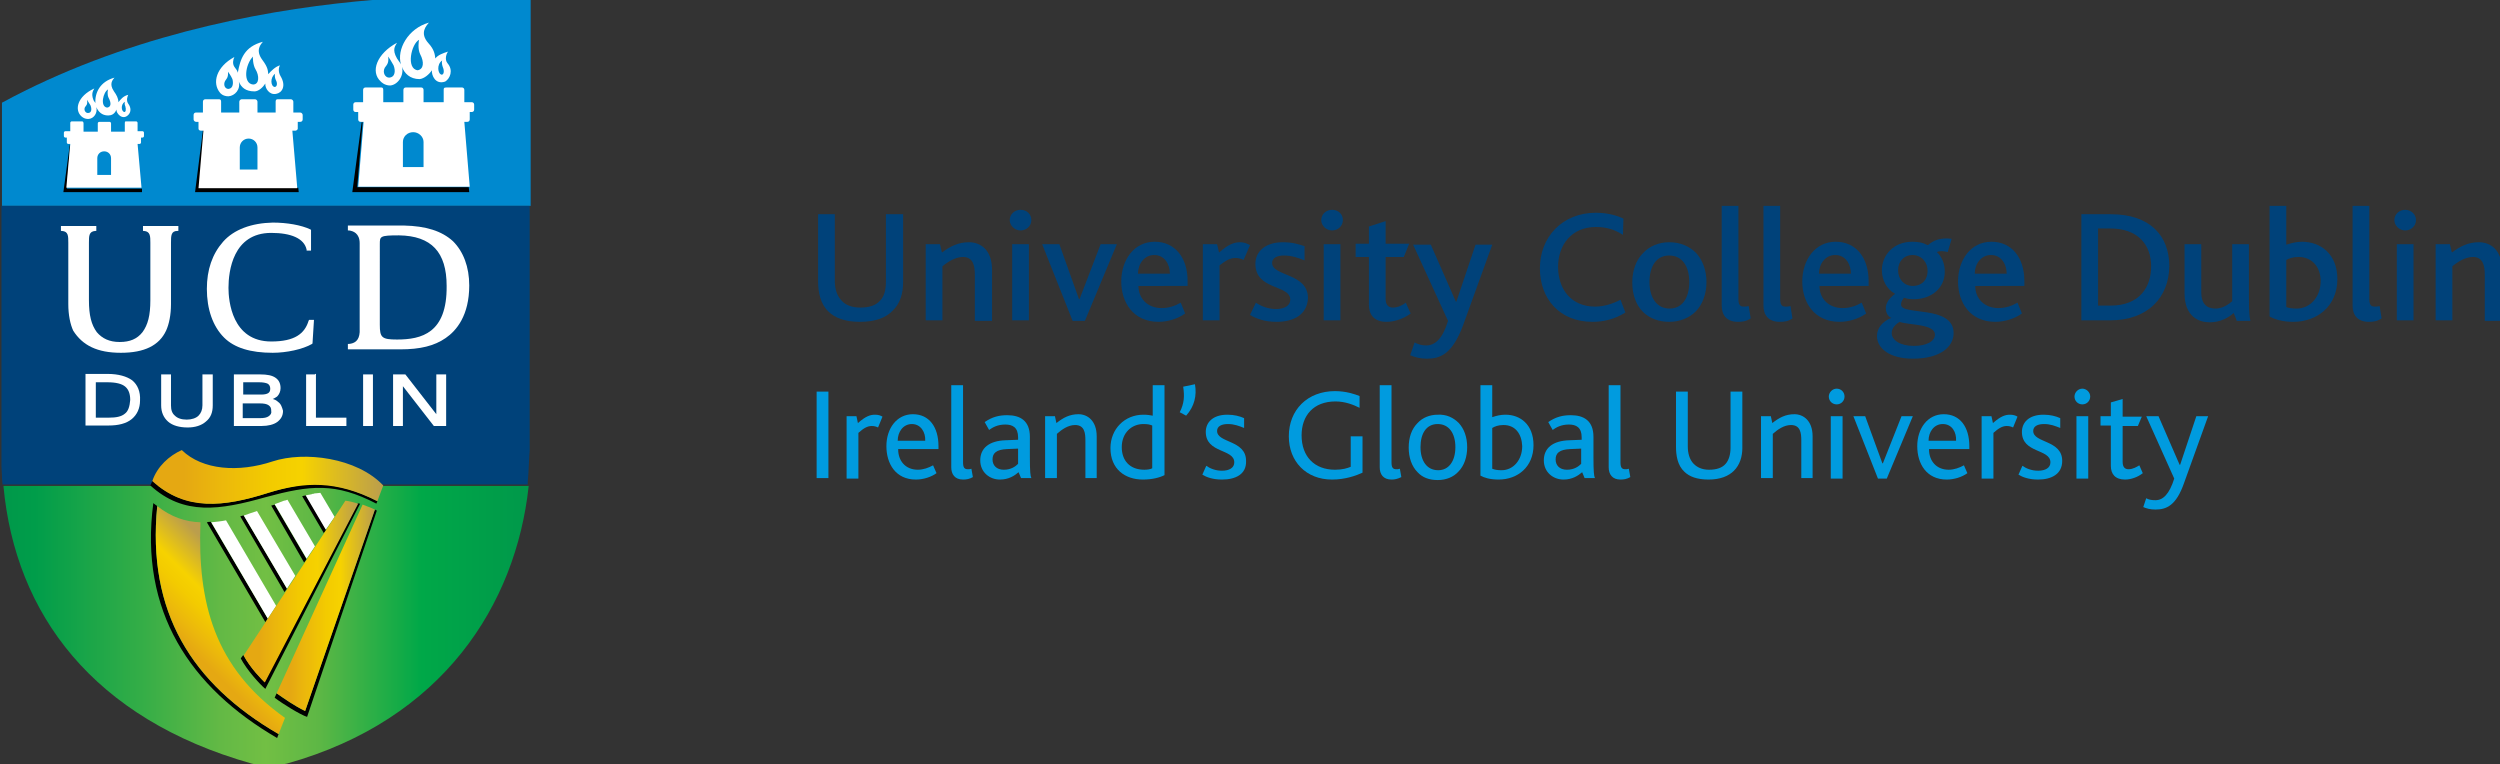 <?xml version="1.0" encoding="utf-8"?>
<svg xmlns="http://www.w3.org/2000/svg" xmlns:xlink="http://www.w3.org/1999/xlink" version="1.1" id="Layer_1" x="0px" y="0px" viewBox="0 0 508.8 155.5" style="enable-background:new 0 0 508.8 155.5;">
<rect x="0" y="0" width="508.8" height="155.5" fill="#333333" stroke="none"/>
<style type="text/css">
	.st0{fill:#0089CF;}
	.st1{fill:url(#SVGID_1_);}
	.st2{fill:url(#SVGID_2_);}
	.st3{fill:#00427A;}
	.st4{fill:#FFFFFF;}
	.st5{fill:none;}
	.st6{fill:url(#SVGID_3_);}
	.st7{fill:url(#SVGID_4_);}
	.st8{fill:url(#SVGID_5_);}
	.st9{fill:url(#SVGID_6_);}
	.st10{fill:#009BDF;}
</style>
<g>
	<g>
		<path class="st0" d="M108-0.5c0,0-58.9-5-107.6,21.4l0,21H108L108-0.5z"/>
		<linearGradient id="SVGID_1_" gradientUnits="userSpaceOnUse" x1="0.329" y1="96.041" x2="108.378" y2="96.041">
			<stop offset="0" style="stop-color:#00984A"/>
			<stop offset="0.5" style="stop-color:#8DC63F"/>
			<stop offset="1" style="stop-color:#009D48"/>
		</linearGradient>
		<path class="st1" d="M0.5,97c0-0.6-0.1-1.2-0.1-1.9C0.4,95.7,0.5,96.4,0.5,97z"/>
		<linearGradient id="SVGID_2_" gradientUnits="userSpaceOnUse" x1="0.317" y1="127.409" x2="107.988" y2="127.409">
			<stop offset="0" style="stop-color:#00984A"/>
			<stop offset="6.266585e-02" style="stop-color:#009D4A"/>
			<stop offset="0.261" style="stop-color:#33AD47"/>
			<stop offset="0.413" style="stop-color:#63B945"/>
			<stop offset="0.5" style="stop-color:#72BF44"/>
			<stop offset="0.601" style="stop-color:#5DB745"/>
			<stop offset="0.793" style="stop-color:#00A848"/>
			<stop offset="1" style="stop-color:#00984A"/>
		</linearGradient>
		<path class="st2" d="M51.2,155.4c0,0,2.1,0.5,3.5,0.5c1.4,0,3.7-0.5,3.7-0.5c31.8-8.9,46.6-32.4,49.2-56.5H0.7&#xD;&#xA;			C3.1,125,19,146.3,51.2,155.4z"/>
		<path class="st3" d="M108,41.9H0.3h0v46.6c0,0,0,1.5,0,1.5c0,0.4,0,0.9,0,1.4v0.7c0,0.6,0,1.2,0,1.9c0,0.3,0,0.6,0,0.9&#xD;&#xA;			c0,0.7,0.1,1.4,0.1,1.9c0,0.2,0,0.4,0,0.5c0.1,0.8,0.1,1.3,0.1,1.3h0h106.9h0c0,0,0-0.1,0-0.1c0-0.1,0-0.2,0-0.3&#xD;&#xA;			c0.2-1.9,0.3-5.9,0.4-6.4c0,0,0-0.1,0-0.1v-0.1v-1.8V41.9z"/>
	</g>
	<g>
		<g>
			<g>
				<path class="st4" d="M24.6,71.8c4.8,0,7.8-1.5,9.2-4.5c0.6-1.3,1-3.2,1-5.4V49.4c0-1.4,0-2.4,1.3-2.4l0.2,0v-1H36h-6.9v1l0.2,0&#xD;&#xA;					c1.3,0.1,1.3,1.1,1.3,2.4v11.7c0,3.1-0.5,5-1.6,6.5c-1.1,1.4-2.6,2-4.6,2h-0.1c-2,0-3.5-0.7-4.6-2c-1.1-1.5-1.6-3.4-1.6-6.5&#xD;&#xA;					V49.4c0-1.4,0-2.3,1.3-2.4l0.2,0v-1h-6.9h-0.3v1l0.2,0c1.3,0.1,1.3,1,1.3,2.4v12.5c0,2.2,0.4,4.1,1,5.4&#xD;&#xA;					C16.8,70.3,19.8,71.8,24.6,71.8L24.6,71.8z"/>
				<path class="st4" d="M45.4,49.2c-2.2,2.5-3.3,5.7-3.3,9.6c0,4.1,1.2,7.6,3.5,9.9c2.1,2.1,5.4,3.1,9.9,3.1c2.8,0,6.1-0.7,8-1.8&#xD;&#xA;					l0.1-0.1l0.3-4.8h-1l-0.1,0.2c-0.8,2.6-2.8,4.2-7.6,4.2c-8,0-8.7-8.3-8.7-10.9c0-3.4,0.9-11.2,8.7-11.2c4,0,6.7,1.1,7.2,3.4&#xD;&#xA;					l0,0.2h0.9v-4.2l-0.1-0.1c-1.9-0.9-4.8-1.4-7.7-1.4C51.2,45.4,47.6,46.7,45.4,49.2z"/>
				<path class="st4" d="M92.2,49.1c-2.3-2.1-5.5-3.1-10-3.2H70.8v1l0.2,0c0.9,0.1,2.2,0.6,2.2,2.6v18.1c-0.1,1.7-1,2.3-2.2,2.4&#xD;&#xA;					l-0.2,0v1.1h10.7c4,0,6.9-0.7,9.2-2.3c2.2-1.5,4.8-4.6,4.8-10.7C95.5,54.3,94.3,51.2,92.2,49.1 M80.8,69.1c-3.1,0-3.5-0.4-3.5-3&#xD;&#xA;					V49.7c0-1.6,0-1.8,3.9-1.8c6.6,0.1,9.7,3.4,9.7,10.3C91,67.8,85.8,69.1,80.8,69.1z"/>
			</g>
			<g>
				<g>
					<g>
						<path class="st4" d="M26.9,77.4c-1.1-0.8-2.8-1.3-5-1.3h-4.5v10.5h4.7c2,0,3.6-0.4,4.7-1.3c1.1-0.9,1.7-2.2,1.7-3.8&#xD;&#xA;							C28.6,79.7,28,78.3,26.9,77.4z M25.4,84.2c-0.7,0.6-1.8,0.8-3.2,0.8c0,0-2.3,0-2.7,0v-7.2c0.4,0,2.3,0,2.3,0&#xD;&#xA;							c1.8,0,3,0.3,3.7,0.9c0.7,0.6,1,1.5,1,2.7C26.4,82.7,26.1,83.7,25.4,84.2z"/>
					</g>
				</g>
				<path class="st4" d="M43,76.2h-1.8v6.3c0,0.9-0.3,1.6-0.8,2.1c-0.5,0.5-1.4,0.8-2.4,0.8c-1.1,0-1.9-0.3-2.4-0.8&#xD;&#xA;					c-0.6-0.5-0.8-1.2-0.8-2.1v-6.3h-2v6.3c0,1.4,0.5,2.5,1.4,3.3c0.9,0.8,2.3,1.2,4,1.2c1.5,0,2.8-0.4,3.7-1.2&#xD;&#xA;					c1-0.8,1.4-1.9,1.4-3.3v-6.3H43z"/>
				<g>
					<g>
						<path class="st4" d="M56.6,81.8c-0.3-0.3-0.7-0.5-1.1-0.6c0.3-0.1,0.6-0.3,0.9-0.5c0.4-0.4,0.7-1,0.7-1.7c0-0.9-0.3-1.6-1-2.1&#xD;&#xA;							c-0.7-0.5-1.7-0.7-3.2-0.7h-5.3v10.5h5.6c1.4,0,2.5-0.3,3.2-0.8c0.8-0.6,1.2-1.3,1.2-2.3C57.4,82.9,57.2,82.2,56.6,81.8z&#xD;&#xA;							 M49.4,77.8c0.4,0,3.3,0,3.3,0c0.8,0,1.4,0.1,1.8,0.3c0.3,0.2,0.5,0.5,0.5,1c0,0.4-0.1,0.7-0.4,0.9c-0.3,0.2-0.8,0.3-1.4,0.3&#xD;&#xA;							c0,0-3.2,0-3.7,0V77.8z M54.7,84.7c-0.4,0.3-1,0.4-1.8,0.4c0,0-3.1,0-3.5,0v-3c0.4,0,3.4,0,3.4,0c0.9,0,1.5,0.1,1.9,0.4&#xD;&#xA;							c0.4,0.3,0.5,0.6,0.5,1.1C55.3,84.1,55.1,84.4,54.7,84.7z"/>
					</g>
				</g>
				<path class="st4" d="M64.1,76.2h-1.8v10.5h8.2V85c0,0-5.7,0-6.2,0c0-0.5,0-8.9,0-8.9H64.1z"/>
				<path class="st4" d="M75.7,76.2h-1.8v10.5h2V76.2H75.7z"/>
				<path class="st4" d="M90.6,76.2h-1.8c0,0,0,7,0,8.1c-0.7-0.9-6.3-8.1-6.3-8.1h-2.5v10.5h2c0,0,0-7,0-8.1&#xD;&#xA;					c0.7,0.9,6.3,8.1,6.3,8.1h2.5V76.2H90.6z"/>
			</g>
		</g>
		<g>
			<g>
				<g>
					<path class="st5" d="M86.1,28.9c0-1.1-0.9-2-2.1-2c-1.1,0-2.1,0.9-2.1,2V34h4.1V28.9C86.1,28.9,86.1,28.9,86.1,28.9z"/>
					<path class="st5" d="M77.9,18.7v2.2H82v-2.5c0-0.3,0.2-0.5,0.5-0.5h3.1c0.3,0,0.5,0.2,0.5,0.5v2.5h4.1v-2.5"/>
					<polygon points="73.8,24.9 73.6,24.9 71.7,39.1 95.5,39.1 95.4,38.1 72.7,38.1"/>
					<path class="st4" d="M90.3,18.3v2.5h-4.1v-2.5c0-0.3-0.2-0.5-0.5-0.5h-3.1c-0.3,0-0.5,0.2-0.5,0.5v2.5h-4.1v-2.5&#xD;&#xA;						c0-0.3-0.1-0.5-0.4-0.5h-3.2c-0.3,0-0.5,0.2-0.5,0.5v2.5h-1.5c-0.3,0-0.5,0.2-0.5,0.5v1c0,0.3,0.2,0.5,0.5,0.5h0.5v1.5&#xD;&#xA;						c0,0.3,0.2,0.5,0.5,0.5h0.4h0.2l-1.1,13.2h22.7h0l-1.1-13.2h0.6c0.3,0,0.5-0.2,0.5-0.5v-1.5H96c0.3,0,0.5-0.2,0.5-0.5v-1&#xD;&#xA;						c0-0.3-0.2-0.5-0.5-0.5h-1.5v-2.5c0-0.3-0.2-0.5-0.5-0.5h-3.1C90.3,17.8,90.3,18,90.3,18.3z M82,34v-5.1c0-1.1,0.9-2,2.1-2&#xD;&#xA;						c1.1,0,2.1,0.9,2.1,2c0,0,0,0,0,0V34H82z"/>
				</g>
				<g>
					<g>
						<path class="st4" d="M91.1,12.9c-0.7-0.8-0.2-2.1,0.1-2.4c-1,0.3-2.1,0.7-2.6,1.4c-0.1-0.8-0.2-1.8-1.4-3.1&#xD;&#xA;							c-1.9-2.1-0.4-3.6,0.1-4.2c-4.3,1.2-6.6,5.5-5.7,8.5c-0.2-0.4-0.5-0.7-0.8-1.2c-1.1-1.9-0.3-2.6,0-3.2&#xD;&#xA;							c-4.1,2.2-5.5,5.9-3.3,7.9c0,0,0.7,0.8,1.9,0.8c1.5-0.1,2.9-2,2.4-3.8c0.5,1.3,1.6,2.5,3.6,2.5c0.9-0.1,1.9-0.9,2.5-1.8&#xD;&#xA;							c-0.1,1,0.7,3,2.7,2.3C91.6,16,92.3,14.3,91.1,12.9z M79.2,15.8c-0.8,0-1.4-1-0.9-2c0.3-0.5,0.9-0.8,0.7-2.3&#xD;&#xA;							c0.7,1,1,1.7,1.1,1.8C80.5,14.3,80.5,15.7,79.2,15.8z M85,14.3c-2.4-0.3-1.3-5.4,0.3-6.2C85.2,8.3,85,10,85.5,11&#xD;&#xA;							C86.4,12.7,86.2,14.1,85,14.3z M89.9,15.2c-0.8-0.1-1.1-2.1,0.1-2.9c-0.1,0.1-0.1,0.8,0.1,1.3C90.5,14.5,90.3,15.2,89.9,15.2z"/>
					</g>
				</g>
			</g>
			<g>
				<g>
					<path class="st5" d="M52.5,30c0-1-0.8-1.8-1.8-1.8c-1,0-1.8,0.8-1.8,1.8v4.5h3.7V30C52.5,30,52.5,30,52.5,30z"/>
					<path class="st5" d="M45.1,21v1.9h3.7v-2.2c0-0.2,0.2-0.5,0.5-0.5H52c0.3,0,0.5,0.2,0.5,0.5v2.2h3.7v-2.2"/>
					<polygon points="41.6,26.5 41.3,26.5 39.7,39.1 60.8,39.1 60.7,38.2 40.6,38.2"/>
					<path class="st4" d="M56.1,20.7v2.2h-3.7v-2.2c0-0.2-0.2-0.5-0.5-0.5h-2.7c-0.2,0-0.5,0.2-0.5,0.5v2.2h-3.7v-2.2&#xD;&#xA;						c0-0.3-0.1-0.5-0.4-0.5h-2.8c-0.3,0-0.5,0.2-0.5,0.5v2.2h-1.4c-0.3,0-0.5,0.2-0.5,0.5v0.9c0,0.2,0.2,0.5,0.5,0.5h0.5v1.4&#xD;&#xA;						c0,0.2,0.2,0.4,0.5,0.4h0.3h0.2l-1,11.7h20.1h0l-1-11.7h0.6c0.2,0,0.5-0.2,0.5-0.4v-1.4h0.5c0.3,0,0.5-0.2,0.5-0.5v-0.9&#xD;&#xA;						c0-0.2-0.2-0.5-0.5-0.5h-1.4v-2.2c0-0.2-0.2-0.5-0.5-0.5h-2.7C56.2,20.2,56.1,20.4,56.1,20.7z M48.8,34.5V30&#xD;&#xA;						c0-1,0.8-1.8,1.8-1.8c1,0,1.8,0.8,1.8,1.8c0,0,0,0,0,0v4.5H48.8z"/>
				</g>
				<g>
					<g>
						<path class="st4" d="M57.1,15.5c-0.6-1-0.3-2-0.1-2.2c-0.9,0.2-1.9,1.2-2.4,1.8c-0.1-0.7,0-1.3-1.2-2.9&#xD;&#xA;							c-1.5-2-0.3-3.2,0.1-3.7c-3.8,1-4.6,3.5-5.1,6.3c-0.1-0.4-0.3-0.7-0.7-1.2c-0.4-0.6-0.3-1.4,0-2c-3.7,2-4.6,5.3-2.9,7.3&#xD;&#xA;							c0,0,0.5,0.7,1.7,0.7c1.3-0.1,2.5-1.4,2.1-3c0.5,1.2,1.4,2,3.2,2c0.8,0,1.7-0.8,2.2-1.6c-0.1,0.9,0.8,2.4,2.2,2.1&#xD;&#xA;							C57.4,18.9,58.3,17.5,57.1,15.5z M46.5,18.1c-0.7,0-1.1-0.8-0.7-1.6c0.2-0.4,0.7-0.6,0.6-1.9c0.6,0.8,0.8,1.3,0.9,1.5&#xD;&#xA;							C47.5,16.8,47.5,18,46.5,18.1z M51.5,17.2c-2.1-0.2-1.6-4.1,0-5.7c-0.1,0.2,0,1.8,0.5,2.6C52.8,15.4,52.8,17.2,51.5,17.2z&#xD;&#xA;							 M55.9,17.7c-0.8-0.1-1-1.9,0.1-2.7c-0.1,0.1-0.1,0.8,0.1,1.2C56.6,17.1,56.3,17.7,55.9,17.7z"/>
					</g>
				</g>
			</g>
			<g>
				<g>
					<path class="st5" d="M22.6,32.2c0-0.8-0.6-1.4-1.4-1.4c-0.8,0-1.4,0.6-1.4,1.4v3.4h2.8V32.2C22.6,32.2,22.6,32.2,22.6,32.2z"/>
					<path class="st5" d="M17,25.3v1.5h2.8v-1.7c0-0.2,0.2-0.3,0.3-0.3h2.1c0.2,0,0.3,0.2,0.3,0.3v1.7h2.8v-1.7"/>
					<polygon points="14.3,29.5 14.2,29.5 12.9,39.1 28.9,39.1 28.9,38.4 13.6,38.4"/>
					<path class="st4" d="M25.4,25.1v1.7h-2.8v-1.7c0-0.2-0.2-0.3-0.3-0.3h-2.1c-0.2,0-0.3,0.2-0.3,0.3v1.7H17v-1.7&#xD;&#xA;						c0-0.2-0.1-0.4-0.3-0.4h-2.1c-0.2,0-0.3,0.2-0.3,0.3v1.7h-1c-0.2,0-0.3,0.2-0.3,0.3v0.7c0,0.2,0.2,0.3,0.3,0.3h0.3v1&#xD;&#xA;						c0,0.2,0.2,0.3,0.3,0.3h0.2h0.2l-0.8,8.9h15.3h0l-0.8-8.9h0.4c0.2,0,0.3-0.2,0.3-0.3v-1h0.3c0.2,0,0.3-0.2,0.3-0.3v-0.7&#xD;&#xA;						c0-0.2-0.2-0.3-0.3-0.3h-1v-1.7c0-0.2-0.2-0.3-0.3-0.3h-2.1C25.4,24.7,25.4,24.9,25.4,25.1z M19.8,35.6v-3.4&#xD;&#xA;						c0-0.8,0.6-1.4,1.4-1.4c0.8,0,1.4,0.6,1.4,1.4c0,0,0,0,0,0v3.4H19.8z"/>
				</g>
				<g>
					<g>
						<path class="st4" d="M26.1,21.1c-0.5-0.7-0.1-1.6,0-1.8c-1,0.2-1.6,1-2,1.5c0-0.8-0.4-1.5-0.9-2.2c-1.1-1.6-0.2-2.4,0.1-2.8&#xD;&#xA;							c-2.9,0.8-4,3-3.9,5.2c-0.1-0.3-0.3-0.4-0.4-0.7c-0.5-1.3,0-1.9,0.2-2.3c-3.5,1.6-4.1,4.4-2.6,5.7c0,0,0.6,0.6,1.5,0.5&#xD;&#xA;							c1-0.1,1.8-1.2,1.5-2.4c0.4,0.9,1.1,1.7,2.4,1.7c0.6,0,1.3-0.2,1.7-1.2c-0.1,0.7,1.2,2.3,2.4,1.1&#xD;&#xA;							C26.7,22.8,26.7,21.9,26.1,21.1z M17.9,23c-0.5,0-0.9-0.6-0.6-1.2c0.2-0.3,0.6-0.5,0.4-1.5c0.4,0.6,0.6,1,0.7,1.1&#xD;&#xA;							C18.7,22.1,18.7,23,17.9,23z M21.8,21.9c-1.5-0.2-0.8-3.2,0.2-3.7c-0.1,0.2-0.2,1.1,0.1,1.7C22.7,21,22.6,21.8,21.8,21.9z&#xD;&#xA;							 M25.3,22.8c-0.6-0.1-0.8-1.5,0.1-2.1c0,0.1-0.1,0.6,0.1,0.9C25.7,22.3,25.6,22.8,25.3,22.8z"/>
					</g>
				</g>
			</g>
		</g>
		<g>
			<g>
				<path d="M56.7,149.4C38.9,139.1,29.9,124.5,32,103c0,0-0.4-0.3-0.8-0.6c-2.9,22,7.5,37.5,25.2,47.8L56.7,149.4z"/>
				<linearGradient id="SVGID_3_" gradientUnits="userSpaceOnUse" x1="37.347" y1="133.144" x2="52.509" y2="117.982">
					<stop offset="8.427000e-02" style="stop-color:#E5A812"/>
					<stop offset="0.218" style="stop-color:#EBB70C"/>
					<stop offset="0.426" style="stop-color:#F3CB00"/>
					<stop offset="0.556" style="stop-color:#F6D200"/>
					<stop offset="0.904" style="stop-color:#BB9E4C"/>
				</linearGradient>
				<path class="st6" d="M40.8,106.3c-3.1-0.1-6-1.1-8.8-3.3c-2.1,21.5,7,36.1,24.7,46.4l1.3-3.3C43.6,135.9,40.2,122.7,40.8,106.3z"/>
			</g>
			<g>
				<path d="M76.8,102c-8.3-4.3-14.6-4.1-22.2-1.7c-9.1,2.9-16.8,3.7-23.6-2.4c0,0,0,0,0,0c-0.1,0.3-0.3,0.6-0.4,0.9&#xD;&#xA;					c6.8,6.2,14.2,5,23.4,2.4c9.2-2.5,14.3-3,22.6,1.3L76.8,102z"/>
				<linearGradient id="SVGID_4_" gradientUnits="userSpaceOnUse" x1="30.934" y1="97.137" x2="77.914" y2="97.137">
					<stop offset="0.14" style="stop-color:#E5A812"/>
					<stop offset="0.286" style="stop-color:#EBB70C"/>
					<stop offset="0.511" style="stop-color:#F3CB00"/>
					<stop offset="0.652" style="stop-color:#F6D200"/>
					<stop offset="1" style="stop-color:#BB9E4C"/>
				</linearGradient>
				<path class="st7" d="M76.8,102l1.2-3.2c-5.4-5.7-16.1-7-22.5-4.9c-6.9,2.3-14.3,1.8-18.5-2.3c-2.5,1.1-5,3.3-6,6.3&#xD;&#xA;					c6.8,6.2,14.5,5.3,23.6,2.4C62.1,98,68.5,97.8,76.8,102z"/>
			</g>
			<g>
				<path d="M76.3,103.7l-14.2,41c-2.1-1-4.3-2.5-5.8-3.6l-0.4,0.9c1.7,1.3,5.3,3.5,6.6,3.9l14.2-42&#xD;&#xA;					C76.6,103.9,76.4,103.8,76.3,103.7z"/>
				<g>
					<linearGradient id="SVGID_5_" gradientUnits="userSpaceOnUse" x1="56.292" y1="123.731" x2="76.26" y2="123.731">
						<stop offset="0.14" style="stop-color:#E5A812"/>
						<stop offset="0.286" style="stop-color:#EBB70C"/>
						<stop offset="0.511" style="stop-color:#F3CB00"/>
						<stop offset="0.652" style="stop-color:#F6D200"/>
						<stop offset="1" style="stop-color:#BB9E4C"/>
					</linearGradient>
					<path class="st8" d="M73.8,102.7l-17.5,38.4c1.5,1,3.7,2.6,5.8,3.6l14.2-41C75.4,103.3,74.6,103,73.8,102.7z"/>
				</g>
			</g>
			<g>
				<path d="M42.9,106.2c-0.3,0-0.5,0-0.8,0.1L54,126.6l0.5-0.7L42.9,106.2z"/>
				<path class="st4" d="M56.2,123.3l-10.2-17.4c-1,0.2-2,0.3-3,0.4l0,0l11.5,19.6L56.2,123.3z"/>
				<path d="M49.6,104.9c-0.1,0-0.5,0.1-0.7,0.2l9,15.4l0.5-0.7L49.6,104.9z"/>
				<path class="st4" d="M60.1,117.2L52.3,104c-0.9,0.3-1.8,0.6-2.6,0.9c0,0-0.1,0-0.1,0l8.8,14.9L60.1,117.2z"/>
				<path d="M57.8,102C57.8,102,57.8,102,57.8,102C57.8,102,57.8,102,57.8,102L57.8,102z"/>
				<path d="M55.9,102.7c-0.2,0.1-0.4,0.1-0.7,0.2l6.7,11.6l0.5-0.7L55.9,102.7z"/>
				<path class="st4" d="M64.1,111.2l-5.6-9.5c-0.2,0.1-0.5,0.2-0.7,0.2c0,0,0,0,0,0c-0.5,0.2-1.1,0.4-1.6,0.6&#xD;&#xA;					c-0.1,0-0.2,0.1-0.3,0.1l6.5,11.1L64.1,111.2z"/>
				<path d="M62.3,100.8c-0.3,0.1-0.6,0.1-0.8,0.2l4.4,7.5l0.5-0.7L62.3,100.8z"/>
				<path class="st4" d="M68.1,105.2l-2.9-4.9c-0.3,0-0.6,0.1-0.9,0.1c-0.2,0-0.3,0-0.5,0.1c-0.1,0-0.3,0-0.4,0.1&#xD;&#xA;					c-0.4,0.1-0.8,0.1-1.1,0.2c0,0-0.1,0-0.1,0l0,0l4.1,7L68.1,105.2z"/>
			</g>
			<g>
				<g>
					<path d="M72.8,102.4l-19,36.4c-0.5-0.5-2.8-2.8-4.3-5.5l-0.5,0.7c1.2,2.3,3.8,5.2,5,6.2l19.3-37.7&#xD;&#xA;						C73.1,102.5,73,102.5,72.8,102.4z"/>
				</g>
				<linearGradient id="SVGID_6_" gradientUnits="userSpaceOnUse" x1="49.504" y1="120.351" x2="72.774" y2="120.351">
					<stop offset="0.14" style="stop-color:#E5A812"/>
					<stop offset="0.286" style="stop-color:#EBB70C"/>
					<stop offset="0.511" style="stop-color:#F3CB00"/>
					<stop offset="0.652" style="stop-color:#F6D200"/>
					<stop offset="1" style="stop-color:#BB9E4C"/>
				</linearGradient>
				<path class="st9" d="M70.3,101.9l-20.7,31.5c1.4,2.7,3.8,5,4.3,5.5l19-36.4C71.9,102.2,71.1,102,70.3,101.9z"/>
			</g>
		</g>
	</g>
</g>
<g>
	<path class="st3" d="M181.7,63.2c-1.4,1.5-3.6,2.3-6.7,2.3c-3,0-5.1-0.8-6.4-2.1c-1.6-1.5-2.1-3.9-2.1-6.1V43.6h3.4v13.6&#xD;&#xA;		c0,1.5,0.4,3,1.4,4c0.8,0.9,2.1,1.4,3.8,1.4c1.9,0,3.2-0.5,4-1.4c0.9-0.9,1.2-2.3,1.2-3.8V43.6h3.5v13.8&#xD;&#xA;		C183.8,59.7,183.2,61.8,181.7,63.2z"/>
	<path class="st3" d="M198.4,65.2v-9.3c0-1.7-0.3-3.6-2.4-3.6c-1.5,0-3,0.9-4.2,1.9v11h-3.4V49.7h2.9l0.4,1.7&#xD;&#xA;		c1.7-1.3,3.4-2.1,5.5-2.1c2.3,0,4.7,1.5,4.7,5.6v10.4H198.4z"/>
	<path class="st3" d="M209.9,44.8c0,1.2-1,2.1-2.2,2.1c-1.2,0-2.2-1-2.2-2.1c0-1.2,1-2.1,2.2-2.1C209,42.7,209.9,43.6,209.9,44.8z&#xD;&#xA;		 M206,65.2V49.7h3.4v15.5H206z"/>
	<path class="st3" d="M220.8,65.3h-2.5l-6.2-15.6h3.5l4,11.2h0.1l4.3-11.2h3.3L220.8,65.3z"/>
	<path class="st3" d="M231.7,58.2c0,2.6,1.9,4.5,4.7,4.5c1.4,0,2.7-0.4,3.9-1.1l0.9,2.2c-1.5,1.1-3.6,1.7-5.4,1.7&#xD;&#xA;		c-5.2,0-7.6-4-7.6-8.2c0-4.4,2.6-8.1,6.8-8.1c4.1,0,6.7,3.2,6.7,8c0,0.2,0,0.6,0,1H231.7z M234.9,51.9c-2,0-3.3,1.8-3.3,3.8h6.5&#xD;&#xA;		C238.1,53.9,237.1,51.9,234.9,51.9z"/>
	<path class="st3" d="M253.1,52.9c-0.6-0.3-1.2-0.4-1.7-0.4c-1,0-1.9,0.5-3.2,1.5v11.2h-3.4V49.7h2.9l0.4,1.7c1.8-1.6,3-2.1,4.3-2.1&#xD;&#xA;		c0.8,0,1.5,0.3,2,0.6L253.1,52.9z"/>
	<path class="st3" d="M259.8,65.5c-2.5,0-4.2-0.7-5.4-1.4l1.2-2.5c1,0.7,2.5,1.3,4.1,1.3c1.7,0,2.9-0.7,2.9-1.9&#xD;&#xA;		c0-3.1-7.1-1.9-7.1-7.3c0-2.5,2-4.4,5.6-4.4c1.9,0,3.2,0.4,4.4,0.8V53c-1.2-0.5-2.6-1-4.2-1c-1.4,0-2.4,0.5-2.4,1.5&#xD;&#xA;		c0,2.8,7.3,2,7.3,7.2C266,64.2,263.1,65.5,259.8,65.5z"/>
	<path class="st3" d="M273.3,44.8c0,1.2-1,2.1-2.2,2.1c-1.2,0-2.2-1-2.2-2.1c0-1.2,1-2.1,2.2-2.1C272.4,42.7,273.3,43.6,273.3,44.8z&#xD;&#xA;		 M269.4,65.2V49.7h3.4v15.5H269.4z"/>
	<path class="st3" d="M282.2,65.5c-2.6,0-3.6-1.5-3.6-3.5v-9.7h-2.7v-2.7h2.7v-3.5l3.4-1.1v4.6h4.8l-1.1,2.7h-3.7v8.5&#xD;&#xA;		c0,1.2,0.5,1.8,1.5,1.8c1,0,2-0.5,2.6-1l1,2.2C285.5,65,283.6,65.5,282.2,65.5z"/>
	<path class="st3" d="M297.8,66.1c-2.2,6-4.7,6.9-7.4,6.9c-1.4,0-2.4-0.3-3.4-0.7l0.9-2.6c0.8,0.4,1.4,0.6,2.4,0.6&#xD;&#xA;		c1.7,0,3.3-1.3,4.4-5l-7.1-15.5h3.6l5.1,11.6h0.1l3.9-11.6h3.4L297.8,66.1z"/>
	<path class="st3" d="M324.1,65.5c-6.7,0-10.7-4.7-10.7-10.9c0-6.3,4.5-11.3,11.4-11.3c2.4,0,4.4,0.6,5.6,1.2l-0.1,3.3&#xD;&#xA;		c-1.7-1.1-3.4-1.6-5.5-1.6c-5,0-7.7,3.7-7.7,8.1c0,4.7,2.8,8.1,7.5,8.1c1.9,0,3.7-0.6,5.2-1.4l1,2.6&#xD;&#xA;		C328.6,65,326.3,65.5,324.1,65.5z"/>
	<path class="st3" d="M345.2,51.5c1.3,1.4,2.1,3.5,2.1,5.9c0,2.4-0.8,4.6-2.2,6c-1.3,1.3-3.2,2.1-5.4,2.1c-2.1,0-3.9-0.7-5.2-1.9&#xD;&#xA;		c-1.5-1.4-2.3-3.6-2.3-6.1c0-2.5,0.8-4.6,2.2-6c1.3-1.4,3.2-2.2,5.3-2.2C342,49.3,343.8,50.1,345.2,51.5z M335.7,57.4&#xD;&#xA;		c0,3.2,1.5,5.4,4.1,5.4c2.6,0,4-2.2,4-5.4c0-3.3-1.5-5.4-4.1-5.4C337.1,52,335.7,54.2,335.7,57.4z"/>
	<path class="st3" d="M353.7,65.5c-2.3,0-3.3-1.4-3.3-3.3V41.9h3.4v18.9c0,1.2,0.3,1.6,1.1,1.6c0.2,0,0.6,0,1-0.1l0.4,2.5&#xD;&#xA;		C355.4,65.4,354.6,65.5,353.7,65.5z"/>
	<path class="st3" d="M362.2,65.5c-2.3,0-3.3-1.4-3.3-3.3V41.9h3.4v18.9c0,1.2,0.3,1.6,1.1,1.6c0.2,0,0.6,0,1-0.1l0.4,2.5&#xD;&#xA;		C364,65.4,363.1,65.5,362.2,65.5z"/>
	<path class="st3" d="M370.3,58.2c0,2.6,1.9,4.5,4.7,4.5c1.4,0,2.7-0.4,3.9-1.1l0.9,2.2c-1.5,1.1-3.6,1.7-5.4,1.7&#xD;&#xA;		c-5.2,0-7.6-4-7.6-8.2c0-4.4,2.6-8.1,6.8-8.1c4.1,0,6.7,3.2,6.7,8c0,0.2,0,0.6,0,1H370.3z M373.5,51.9c-2,0-3.3,1.8-3.3,3.8h6.5&#xD;&#xA;		C376.7,53.9,375.7,51.9,373.5,51.9z"/>
	<path class="st3" d="M389.3,73c-4.7,0-7.3-2.1-7.3-4.6c0-1.7,1.2-3,2.9-3.7c-0.8-0.4-1.1-1.2-1.1-2c0-0.9,0.6-2,1.9-2.9&#xD;&#xA;		C384,58.9,383,57,383,55c0-3,2.3-5.8,6.2-5.8c1.2,0,2.2,0.2,2.9,0.6c0.2,0.1,0.3,0.1,0.4,0c0.9-0.8,2.3-1.5,4.7-1.2l-0.8,2.7&#xD;&#xA;		c-0.8-0.2-1.6-0.3-2.2,0c1,1,1.6,2.3,1.6,4c0,3.4-2.8,5.6-6.3,5.6c-0.8,0-1.4-0.1-2-0.3c-0.4,0.5-0.6,0.9-0.6,1.4&#xD;&#xA;		c0,2.3,10.7,0,10.7,5.8C397.6,70.5,395,73,389.3,73z M386.6,65.5c-0.6,0.4-1.6,1.1-1.6,2.3c0,1.4,1.7,2.6,4.5,2.6&#xD;&#xA;		c2.5,0,4.3-0.9,4.3-2.3C393.8,65.9,388.5,66.2,386.6,65.5z M386.3,55c0,1.8,1.2,3.2,3,3.2c1.7,0,3-1.1,3-3.1c0-1.7-1.2-3.2-3.1-3.2&#xD;&#xA;		C387.6,51.9,386.3,53.1,386.3,55z"/>
	<path class="st3" d="M402,58.2c0,2.6,1.9,4.5,4.7,4.5c1.4,0,2.7-0.4,3.9-1.1l0.9,2.2c-1.5,1.1-3.6,1.7-5.4,1.7&#xD;&#xA;		c-5.2,0-7.6-4-7.6-8.2c0-4.4,2.6-8.1,6.8-8.1c4.1,0,6.7,3.2,6.7,8c0,0.2,0,0.6,0,1H402z M405.2,51.9c-2,0-3.3,1.8-3.3,3.8h6.5&#xD;&#xA;		C408.4,53.9,407.4,51.9,405.2,51.9z"/>
	<path class="st3" d="M429.4,65.2h-5.8V43.6h6c8,0,11.9,4.4,11.9,10.6C441.4,60.5,437.2,65.2,429.4,65.2z M429.5,46.5H427v15.7h2.5&#xD;&#xA;		c6,0,8.3-3.8,8.3-8C437.8,49.8,435.1,46.5,429.5,46.5z"/>
	<path class="st3" d="M455.2,65.2l-0.6-1.5c-1.1,1-2.8,1.9-4.9,1.9c-2.1,0-5.1-1.1-5.1-5.9v-10h3.4v9.8c0,2.2,1,3.3,2.9,3.3&#xD;&#xA;		c1.5,0,2.7-0.9,3.4-1.5V49.7h3.4v10.5c0,3.3,0.1,4.3,0.3,5.1H455.2z"/>
	<path class="st3" d="M466.7,65.5c-2.1,0-3.8-0.5-4.8-1.1V41.9h3.4v7.9c1-0.3,2-0.6,3.2-0.6c3.8,0,7.2,2.5,7.2,7.6&#xD;&#xA;		C475.7,62.3,471.6,65.5,466.7,65.5z M467.8,52.3c-1.2,0-1.9,0.3-2.5,0.6v9.6c0.6,0.2,1.2,0.3,2.1,0.3c2.8,0,4.9-2.4,4.9-5.6&#xD;&#xA;		C472.3,54.4,470.6,52.3,467.8,52.3z"/>
	<path class="st3" d="M482.1,65.5c-2.3,0-3.3-1.4-3.3-3.3V41.9h3.4v18.9c0,1.2,0.3,1.6,1.1,1.6c0.2,0,0.6,0,1-0.1l0.4,2.5&#xD;&#xA;		C483.8,65.4,483,65.5,482.1,65.5z"/>
	<path class="st3" d="M491.7,44.8c0,1.2-1,2.1-2.2,2.1c-1.2,0-2.2-1-2.2-2.1c0-1.2,1-2.1,2.2-2.1C490.7,42.7,491.7,43.6,491.7,44.8z&#xD;&#xA;		 M487.8,65.2V49.7h3.4v15.5H487.8z"/>
	<path class="st3" d="M505.7,65.2v-9.3c0-1.7-0.3-3.6-2.4-3.6c-1.5,0-3,0.9-4.2,1.9v11h-3.4V49.7h2.9l0.4,1.7&#xD;&#xA;		c1.7-1.3,3.4-2.1,5.5-2.1c2.3,0,4.7,1.5,4.7,5.6v10.4H505.7z"/>
	<path class="st10" d="M166.2,97.3V79.7h2.4v17.6H166.2z"/>
	<path class="st10" d="M178.7,87c-0.4-0.2-0.8-0.3-1.3-0.3c-0.9,0-1.7,0.5-2.7,1.4v9.3h-2.4V84.7h2l0.3,1.4c1.6-1.4,2.5-1.7,3.5-1.7&#xD;&#xA;		c0.7,0,1.2,0.2,1.5,0.4L178.7,87z"/>
	<path class="st10" d="M182.8,91.5c0,2.2,1.4,4.1,4,4.1c1.1,0,2.2-0.4,3.1-0.9l0.7,1.6c-1.1,0.8-2.7,1.3-4.2,1.3c-4.1,0-6-3.2-6-6.8&#xD;&#xA;		c0-3.6,2.1-6.5,5.4-6.5c3.3,0,5.2,2.6,5.2,6.5c0,0.2,0,0.4,0,0.6H182.8z M185.6,86.3c-1.8,0-2.9,1.6-2.9,3.4h5.6&#xD;&#xA;		C188.4,88,187.4,86.3,185.6,86.3z"/>
	<path class="st10" d="M196,97.6c-1.7,0-2.4-1.1-2.4-2.5V78.4h2.4v15.7c0,1.1,0.3,1.4,1,1.4c0.2,0,0.4,0,0.7-0.1l0.3,1.7&#xD;&#xA;		C197.3,97.5,196.7,97.6,196,97.6z"/>
	<path class="st10" d="M207.8,97.3l-0.5-1.2c-0.8,0.7-2,1.5-3.8,1.5c-2.1,0-4-1.5-4-3.9c0-2.5,1.8-4,5.2-4.1l2.5-0.1&#xD;&#xA;		c0-0.2,0-0.4,0-0.5c0-2-1.1-2.6-2.6-2.6c-1.6,0-2.6,0.6-3.3,1.1l-0.9-1.6c1.6-1.1,3-1.4,4.6-1.4c2.6,0,4.6,1.1,4.6,4.4V93&#xD;&#xA;		c0,3,0.1,3.9,0.3,4.3H207.8z M207.2,91.3l-2.3,0.1c-2.1,0.1-2.9,0.8-2.9,2.1c0,1.2,0.8,2.1,2.3,2.1c1.5,0,2.4-0.7,2.9-1.2V91.3z"/>
	<path class="st10" d="M220.9,97.3v-7.7c0-1.5-0.2-3.1-2.1-3.1c-1.4,0-2.7,0.9-3.7,1.8v9h-2.4V84.7h2l0.3,1.4&#xD;&#xA;		c1.4-1.1,2.7-1.8,4.5-1.8c1.8,0,3.7,1.3,3.7,4.5v8.5H220.9z"/>
	<path class="st10" d="M232.6,97.6c-3.6,0-6.6-2.1-6.6-6.4c0-3.9,2.9-6.8,6.7-6.8c0.8,0,1.4,0.1,1.9,0.2v-6.2h2.4v18.3&#xD;&#xA;		C236,97.2,234.5,97.6,232.6,97.6z M234.5,86.6c-0.5-0.2-0.9-0.3-1.8-0.3c-2.4,0-4.4,1.8-4.4,4.7c0,2.7,1.6,4.6,4.6,4.6&#xD;&#xA;		c0.6,0,1.3-0.1,1.6-0.3V86.6z"/>
	<path class="st10" d="M241.4,84.6l-1.3-0.7c0.9-1.8,1-3.2,0.7-5.2l2.4-0.5C243.6,80.5,243.1,82.7,241.4,84.6z"/>
	<path class="st10" d="M248.7,97.6c-1.9,0-3.2-0.5-4-1l0.8-1.8c0.7,0.5,1.8,1,3.2,1c1.5,0,2.5-0.6,2.5-1.7c0-2.8-5.8-1.8-5.8-6.2&#xD;&#xA;		c0-1.9,1.4-3.5,4.4-3.5c1.4,0,2.5,0.3,3.4,0.7v2c-1-0.4-2-0.8-3.3-0.8c-1.2,0-2.2,0.4-2.2,1.4c0,2.5,5.9,1.8,5.9,6.1&#xD;&#xA;		C253.7,96.5,251.5,97.6,248.7,97.6z"/>
	<path class="st10" d="M271.1,97.6c-5.3,0-8.8-3.7-8.8-8.8c0-5.4,3.8-9.2,9.4-9.2c2.2,0,4,0.6,5,1l0,2.4c-1.2-0.6-2.9-1.3-4.9-1.3&#xD;&#xA;		c-4.5,0-6.9,2.9-6.9,6.9c0,4.3,2.6,7,6.8,7c1.5,0,2.5-0.3,3.2-0.6v-6.2h2.4v7.4C276,96.8,273.8,97.6,271.1,97.6z"/>
	<path class="st10" d="M283.2,97.6c-1.7,0-2.4-1.1-2.4-2.5V78.4h2.4v15.7c0,1.1,0.3,1.4,1,1.4c0.2,0,0.4,0,0.7-0.1l0.3,1.7&#xD;&#xA;		C284.4,97.5,283.8,97.6,283.2,97.6z"/>
	<path class="st10" d="M296.9,86.1c1.1,1.2,1.7,2.9,1.7,4.9c0,2-0.6,3.8-1.8,5c-1,1.1-2.5,1.7-4.2,1.7c-1.7,0-3.1-0.5-4.1-1.6&#xD;&#xA;		c-1.2-1.2-1.8-3-1.8-5c0-2.1,0.6-3.8,1.8-5c1-1.1,2.5-1.7,4.1-1.7C294.4,84.3,295.8,85,296.9,86.1z M289.1,91&#xD;&#xA;		c0,2.8,1.3,4.7,3.6,4.7c2.2,0,3.5-1.9,3.5-4.7c0-2.8-1.3-4.7-3.6-4.7C290.3,86.3,289.1,88.2,289.1,91z"/>
	<path class="st10" d="M305,97.6c-1.8,0-3-0.4-3.7-0.8V78.4h2.4v6.5c0.9-0.3,1.7-0.5,2.7-0.5c3,0,5.7,2,5.7,6.2&#xD;&#xA;		C312.1,95,308.9,97.6,305,97.6z M306,86.5c-1.1,0-1.8,0.3-2.3,0.6v8.3c0.5,0.2,1.1,0.3,1.9,0.3c2.4,0,4.2-2.1,4.2-4.9&#xD;&#xA;		C309.7,88.3,308.4,86.5,306,86.5z"/>
	<path class="st10" d="M322.5,97.3l-0.5-1.2c-0.8,0.7-2,1.5-3.8,1.5c-2.1,0-4-1.5-4-3.9c0-2.5,1.8-4,5.2-4.1l2.5-0.1&#xD;&#xA;		c0-0.2,0-0.4,0-0.5c0-2-1.1-2.6-2.6-2.6c-1.6,0-2.6,0.6-3.3,1.1l-0.9-1.6c1.6-1.1,3-1.4,4.6-1.4c2.6,0,4.6,1.1,4.6,4.4V93&#xD;&#xA;		c0,3,0.1,3.9,0.3,4.3H322.5z M321.8,91.3l-2.3,0.1c-2.1,0.1-2.9,0.8-2.9,2.1c0,1.2,0.8,2.1,2.3,2.1c1.5,0,2.4-0.7,2.9-1.2V91.3z"/>
	<path class="st10" d="M329.8,97.6c-1.7,0-2.4-1.1-2.4-2.5V78.4h2.4v15.7c0,1.1,0.3,1.4,1,1.4c0.2,0,0.4,0,0.7-0.1l0.3,1.7&#xD;&#xA;		C331.1,97.5,330.5,97.6,329.8,97.6z"/>
	<path class="st10" d="M352.9,95.8c-1.1,1.1-2.8,1.8-5.2,1.8c-2.3,0-3.9-0.6-4.9-1.6c-1.4-1.3-1.7-3.3-1.7-5.1V79.7h2.4v11.2&#xD;&#xA;		c0,1.2,0.3,2.6,1.2,3.5c0.7,0.7,1.7,1.2,3.1,1.2c1.6,0,2.7-0.4,3.4-1.2c0.7-0.8,1-2,1-3.3V79.7h2.4v11.5&#xD;&#xA;		C354.6,92.9,354.1,94.6,352.9,95.8z"/>
	<path class="st10" d="M366.6,97.3v-7.7c0-1.5-0.2-3.1-2.1-3.1c-1.4,0-2.7,0.9-3.7,1.8v9h-2.4V84.7h2l0.3,1.4&#xD;&#xA;		c1.4-1.1,2.7-1.8,4.5-1.8c1.8,0,3.7,1.3,3.7,4.5v8.5H366.6z"/>
	<path class="st10" d="M375.4,80.7c0,0.9-0.7,1.6-1.6,1.6c-0.9,0-1.6-0.7-1.6-1.6c0-0.8,0.7-1.6,1.6-1.6&#xD;&#xA;		C374.7,79.1,375.4,79.8,375.4,80.7z M372.6,97.3V84.7h2.4v12.7H372.6z"/>
	<path class="st10" d="M384,97.4h-1.8l-5-12.7h2.4l3.5,9.6h0.1l3.8-9.6h2.3L384,97.4z"/>
	<path class="st10" d="M392.6,91.5c0,2.2,1.4,4.1,4,4.1c1.1,0,2.2-0.4,3.1-0.9l0.7,1.6c-1.1,0.8-2.7,1.3-4.2,1.3c-4.1,0-6-3.2-6-6.8&#xD;&#xA;		c0-3.6,2.1-6.5,5.4-6.5c3.3,0,5.2,2.6,5.2,6.5c0,0.2,0,0.4,0,0.6H392.6z M395.4,86.3c-1.8,0-2.9,1.6-2.9,3.4h5.6&#xD;&#xA;		C398.2,88,397.3,86.3,395.4,86.3z"/>
	<path class="st10" d="M409.7,87c-0.4-0.2-0.8-0.3-1.3-0.3c-0.9,0-1.7,0.5-2.7,1.4v9.3h-2.4V84.7h2l0.3,1.4c1.6-1.4,2.5-1.7,3.5-1.7&#xD;&#xA;		c0.7,0,1.2,0.2,1.5,0.4L409.7,87z"/>
	<path class="st10" d="M414.8,97.6c-1.9,0-3.2-0.5-4-1l0.8-1.8c0.7,0.5,1.8,1,3.2,1c1.5,0,2.5-0.6,2.5-1.7c0-2.8-5.8-1.8-5.8-6.2&#xD;&#xA;		c0-1.9,1.4-3.5,4.4-3.5c1.4,0,2.5,0.3,3.4,0.7v2c-1-0.4-2-0.8-3.3-0.8c-1.2,0-2.2,0.4-2.2,1.4c0,2.5,5.9,1.8,5.9,6.1&#xD;&#xA;		C419.7,96.5,417.5,97.6,414.8,97.6z"/>
	<path class="st10" d="M425.4,80.7c0,0.9-0.7,1.6-1.6,1.6c-0.9,0-1.6-0.7-1.6-1.6c0-0.8,0.7-1.6,1.6-1.6&#xD;&#xA;		C424.6,79.1,425.4,79.8,425.4,80.7z M422.6,97.3V84.7h2.4v12.7H422.6z"/>
	<path class="st10" d="M432.5,97.6c-2,0-2.9-1.1-2.9-2.8v-8.2h-2.1v-1.9h2.1v-2.8l2.4-0.7v3.6h3.9l-0.8,1.9H432V94&#xD;&#xA;		c0,1,0.4,1.5,1.2,1.5c0.9,0,1.7-0.5,2.2-0.8l0.7,1.6C435.1,97.1,433.7,97.6,432.5,97.6z"/>
	<path class="st10" d="M444.5,98.3c-1.6,4.6-3.6,5.4-5.8,5.4c-1.1,0-1.8-0.2-2.5-0.5l0.6-1.8c0.5,0.3,1.1,0.4,1.9,0.4&#xD;&#xA;		c1.5,0,2.8-1.2,3.8-4.4l-5.7-12.7h2.5l4.3,9.9h0.1l3.3-9.9h2.4L444.5,98.3z"/>
</g>
</svg>